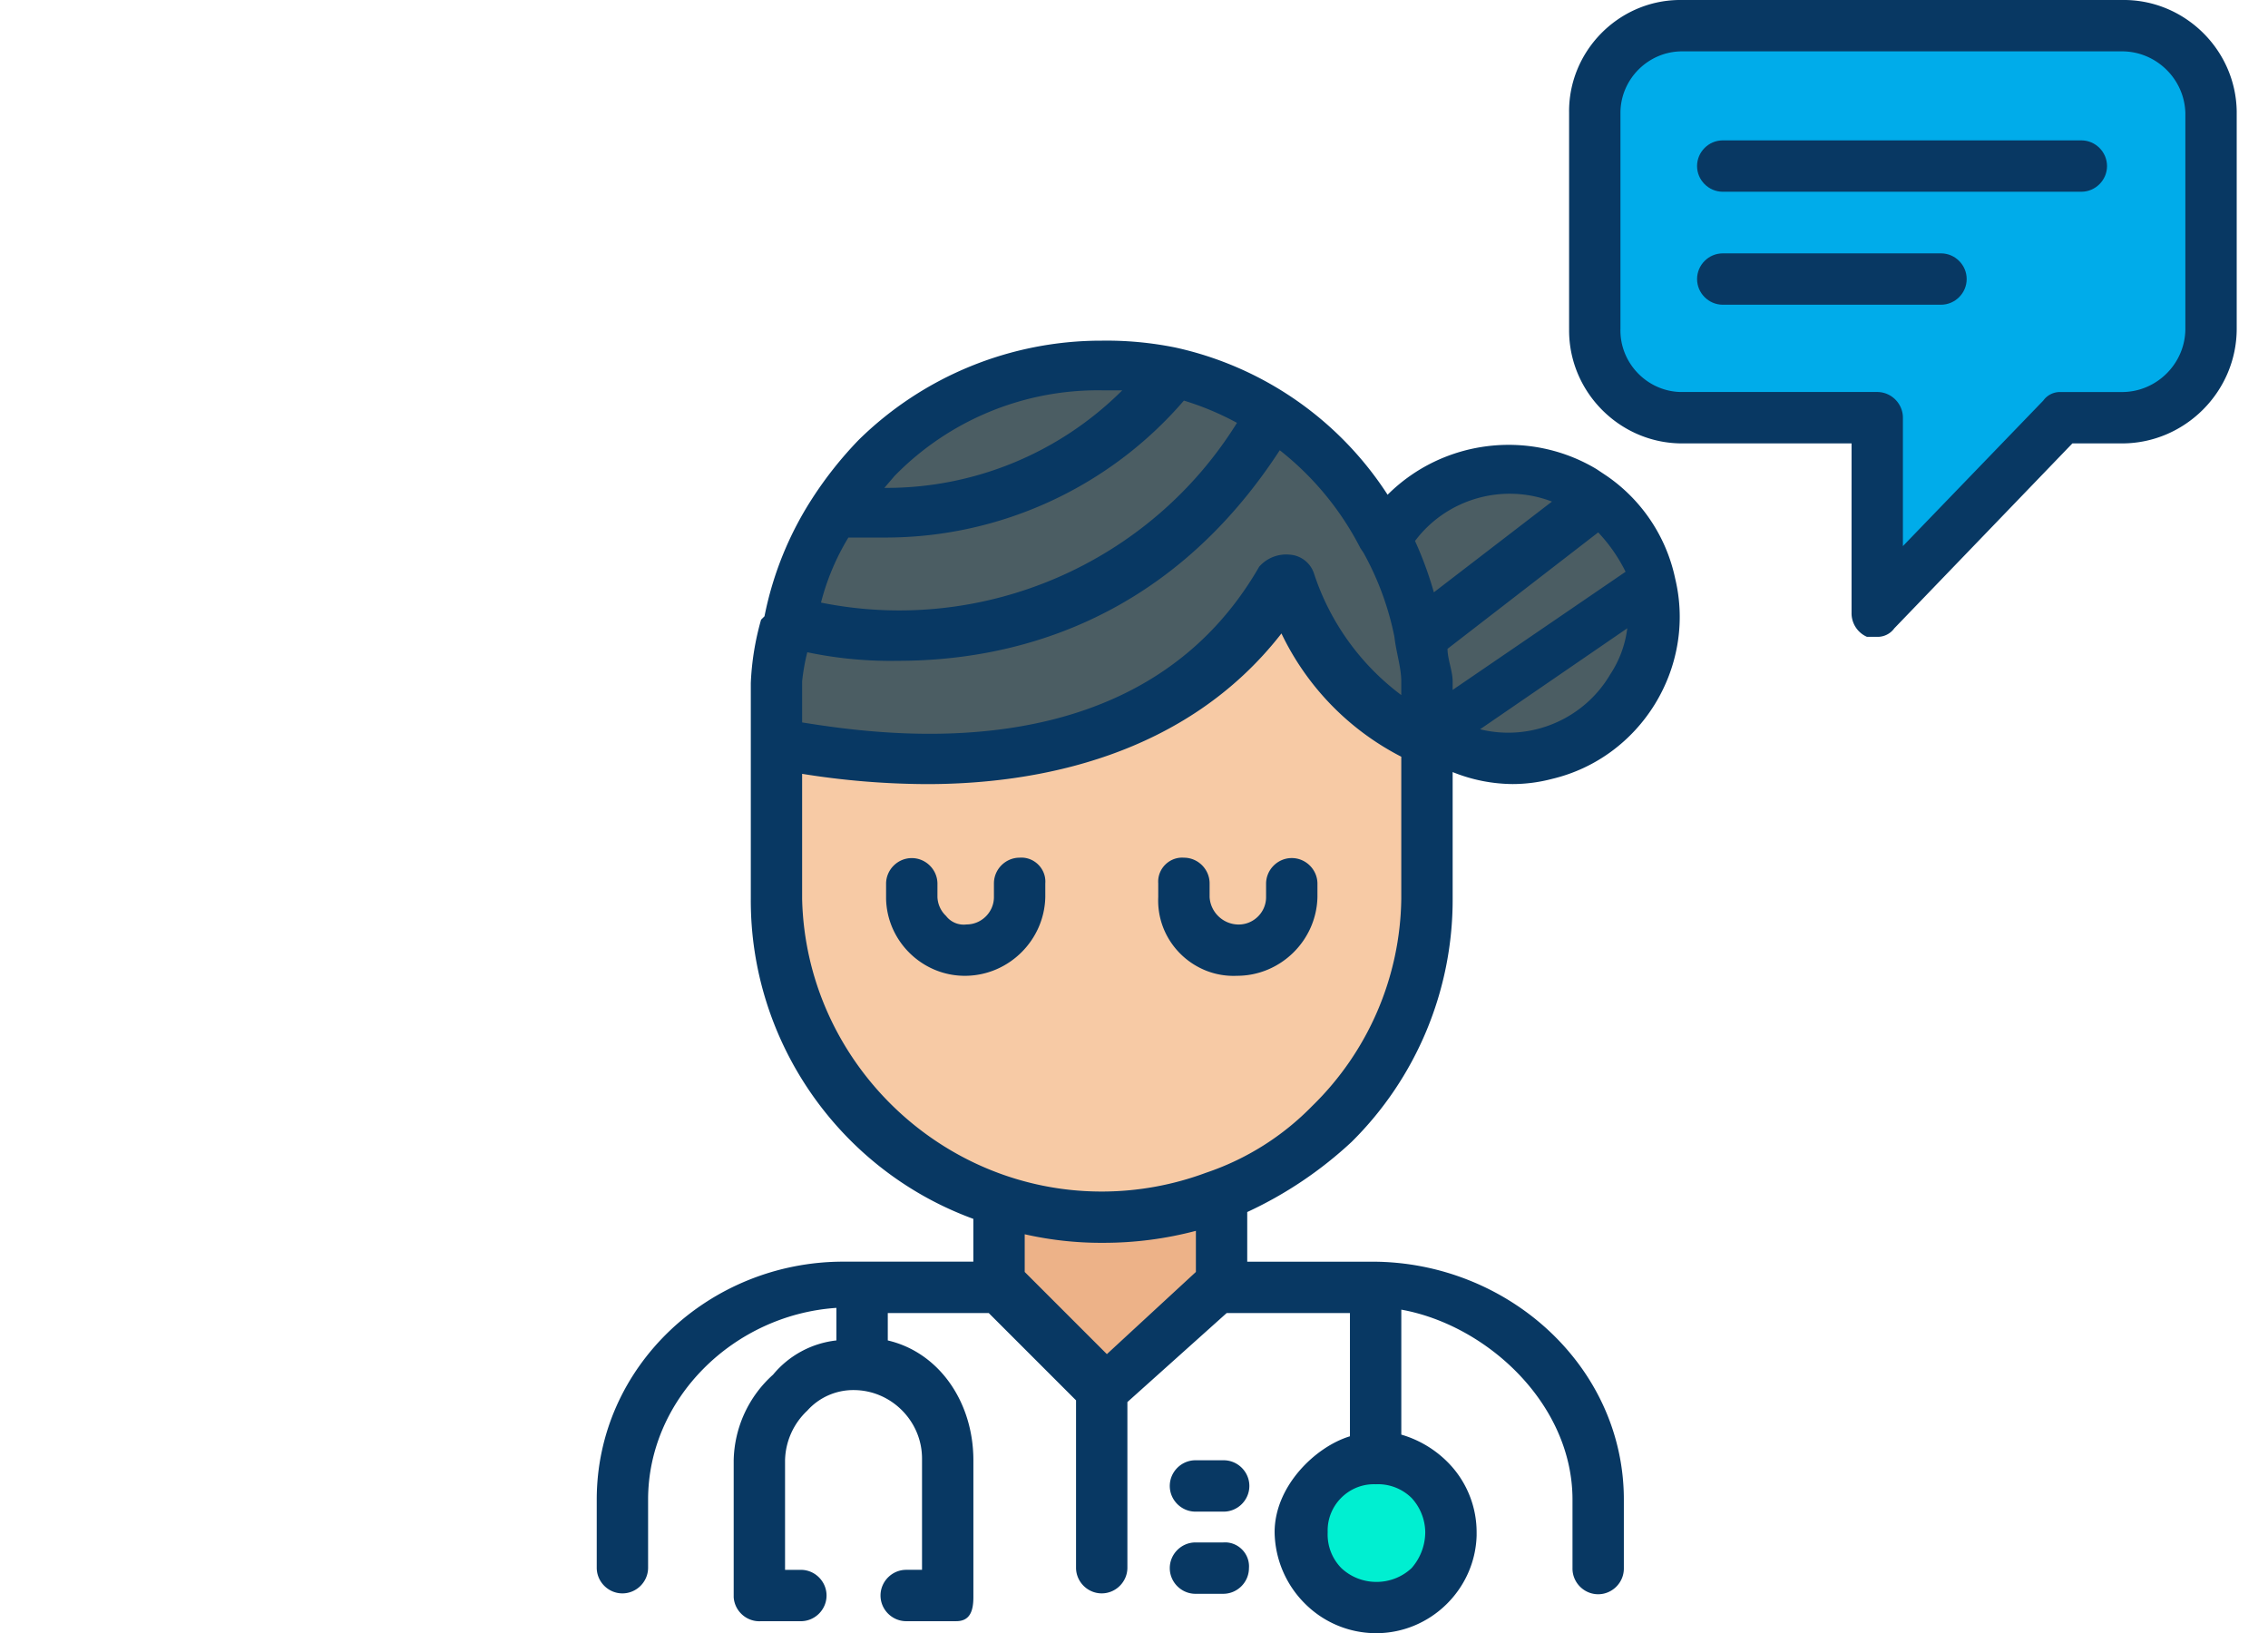 <?xml version="1.0" encoding="UTF-8"?>
<svg xmlns="http://www.w3.org/2000/svg" viewBox="0 0 343 247" xml:space="preserve" fill-rule="evenodd" clip-rule="evenodd" stroke-linejoin="round" stroke-miterlimit="2">
  <path fill="none" d="M0 0h342.756v246.989H0z"></path>
  <clipPath id="a">
    <path d="M0 0h342.756v246.989H0z"></path>
  </clipPath>
  <g fill-rule="nonzero" clip-path="url(#a)">
    <path d="M216.071 223.685a11.354 11.354 0 0 1 3.365 8.067c0 6.227-5.123 11.35-11.35 11.35h-.041a11.392 11.392 0 0 1-8.026-3.366 10.617 10.617 0 0 1-3.366-8.026c0-6.249 5.142-11.391 11.391-11.391h.001c3.031-.076 5.955 1.15 8.026 3.366Z" fill="#00efd1"></path>
    <g fill="#4b5d63">
      <path d="m216.848 110.289 31.844-21.747h1.036a21.495 21.495 0 0 1-2.848 15.792c-6.221 10.244-19.724 13.62-30.032 7.508l-2.071.777v-1.812l2.071-.518Z"></path>
      <path d="m248.692 88.542-31.844 21.747h-2.071v-6.99a68.541 68.541 0 0 0-.518-7.508h.518l25.113-18.9.776-2.071a22.538 22.538 0 0 1 9.061 13.462l-1.035.26Z"></path>
      <path d="m239.889 76.892-25.113 18.9h-.518a45.833 45.833 0 0 0-4.919-14.5c6.404-10.187 19.968-13.433 30.291-7.249l1.036.777-.777 2.072Zm-62.911-20.711v1.554c-18.382 20.712-39.87 20.97-50.485 19.417a38.282 38.282 0 0 1 6.214-8.026c9.014-8.949 21.213-13.977 33.915-13.98 3.48-.054 6.955.293 10.356 1.035Z"></path>
      <path d="M192.512 62.653h-.259c-26.148 44.53-71.455 31.585-72.749 31.067a45.033 45.033 0 0 1 6.731-16.828c10.614 1.554 32.1 1.294 50.485-19.417v-1.294a46.081 46.081 0 0 1 15.792 6.472Z"></path>
      <path d="M209.34 81.294a45.833 45.833 0 0 1 4.919 14.5c.31 2.491.483 4.998.518 7.508v8.8c-9.815-5.151-17.18-14.01-20.452-24.6-22.006 38.058-73.008 25.372-75.856 24.854v-9.061c-.054-3.138.294-6.27 1.036-9.32 1.294.518 46.6 13.462 72.749-31.067h.259a48.438 48.438 0 0 1 16.827 18.386Z"></path>
    </g>
    <path d="M214.777 112.101v23.818c.026 12.834-5.108 25.156-14.239 34.174a47.125 47.125 0 0 1-17.087 10.874 45.297 45.297 0 0 1-16.83 3.107 50.724 50.724 0 0 1-15.275-2.33c-19.644-6.57-32.947-25.111-32.88-45.824v-23.56c2.848.518 53.85 13.2 75.856-24.854 3.274 10.589 10.64 19.446 20.455 24.595Z" fill="#f7caa5"></path>
    <path d="M183.969 193.395v.518l-17.087 16.31-15.792-16.31v-12.168a50.724 50.724 0 0 0 15.275 2.33c5.842.076 11.645-.979 17.087-3.107l.518 1.294-.001 11.133Z" fill="#edb288"></path>
    <path d="M334.128 17.087v32.88c0 7.241-5.959 13.2-13.2 13.2h-9.32l-27.7 29.255V63.17h-29.52c-.088.002-.175.003-.263.003-7.145 0-13.059-5.801-13.197-12.945V17.081c0-7.241 5.958-13.2 13.2-13.2h66.8c7.241 0 13.2 5.959 13.2 13.2v.006Z" fill="#00acea"></path>
    <g fill="#083863">
      <path d="M185.004 228.604h-4.146c-.021.001-.042.001-.063.001-2.131 0-3.884-1.754-3.884-3.884 0-2.131 1.753-3.884 3.884-3.884h4.267c2.131 0 3.884 1.753 3.884 3.884 0 2.13-1.753 3.884-3.884 3.884-.021 0-.042 0-.062-.001h.004Zm0 12.427h-4.146c-.021.001-.042.001-.063.001-2.131 0-3.884-1.754-3.884-3.884 0-2.131 1.753-3.884 3.884-3.884H185c.089-.006.179-.01.269-.01 1.988 0 3.625 1.637 3.625 3.625 0 .09-.004.18-.01.269-.001 2.129-1.752 3.881-3.88 3.883Zm-38.835-93.461c-6.53.141-12.019-5.115-12.162-11.645v-2.333c.033-2.107 1.776-3.821 3.883-3.821s3.85 1.714 3.884 3.821v2.071a4.139 4.139 0 0 0 1.294 2.848c.729.954 1.916 1.449 3.107 1.294 2.272 0 4.142-1.87 4.142-4.142v-2.071c0-2.131 1.753-3.884 3.884-3.884.089-.006.179-.01.269-.01 1.988 0 3.625 1.637 3.625 3.625 0 .09-.004.18-.01.269v2.071c-.139 6.482-5.434 11.774-11.916 11.907Zm40.906 0c-6.241.291-11.617-4.604-11.909-10.845a11.022 11.022 0 0 1 0-1.06v-2.071a3.436 3.436 0 0 1-.01-.269c0-1.988 1.636-3.625 3.625-3.625.089 0 .179.004.269.01 2.13 0 3.884 1.753 3.884 3.884v2.071c.126 2.222 1.92 4.015 4.142 4.142.085.006.171.008.257.008 2.177 0 4.002-1.717 4.135-3.89a4.76 4.76 0 0 0 .008-.267v-2.071c.033-2.107 1.776-3.821 3.883-3.821s3.85 1.714 3.884 3.821v2.071c-.139 6.578-5.589 11.914-12.168 11.912Z"></path>
      <path d="M253.348 87.506c-1.328-6.314-5.038-11.88-10.356-15.534l-1.554-1.036c-10.142-6.072-23.217-4.464-31.585 3.884-7.339-11.363-18.886-19.372-32.1-22.265a52.333 52.333 0 0 0-11.132-1.036c-13.747-.022-26.964 5.376-36.763 15.016-2.61 2.7-4.951 5.647-6.99 8.8a50.995 50.995 0 0 0-7.249 17.864l-.518.518a41.135 41.135 0 0 0-1.554 9.579v32.621c-.114 21.569 13.398 41.006 33.656 48.413v6.472h-19.674c-20.194.003-37.281 15.796-37.281 35.99v10.356c.033 2.107 1.776 3.822 3.883 3.822s3.85-1.715 3.884-3.822v-10.356c0-15.275 12.945-27.96 28.478-29v4.922a14.502 14.502 0 0 0-9.579 5.178 17.867 17.867 0 0 0-5.954 12.945v20.712c.13 2.032 1.838 3.634 3.875 3.634.083 0 .166-.002.25-.008h5.972c.02.001.041.001.062.001 2.131 0 3.884-1.754 3.884-3.884 0-2.131-1.753-3.884-3.884-3.884h-2.392v-16.571c.066-2.852 1.281-5.56 3.366-7.508a9.325 9.325 0 0 1 6.99-3.107h.004c5.679 0 10.353 4.673 10.355 10.352v16.831h-2.393c-2.131 0-3.884 1.753-3.884 3.884 0 2.13 1.753 3.884 3.884 3.884.021 0 .042 0 .063-.001h7.508c2.071 0 2.589-1.553 2.589-3.624v-20.71c0-8.8-5.178-16.31-12.945-18.122v-4.142h15.27l13.2 13.2v25.372c.033 2.107 1.776 3.822 3.883 3.822s3.85-1.715 3.884-3.822v-25.111l15.016-13.462h18.64v18.641c-5.178 1.554-11.391 7.508-11.391 14.5a15.537 15.537 0 0 0 4.66 10.874 15.204 15.204 0 0 0 10.696 4.401c8.169 0 14.953-6.586 15.194-14.752v-.522c-.002-3.98-1.586-7.8-4.4-10.614a16.324 16.324 0 0 0-6.99-4.142v-18.9c12.945 2.33 25.89 14.239 25.89 28.737v10.356c-.001.021-.001.042-.001.063 0 2.13 1.753 3.884 3.884 3.884 2.131 0 3.884-1.754 3.884-3.884v-10.423c0-20.194-17.605-35.986-38.058-35.986h-18.9v-7.508a60.336 60.336 0 0 0 15.792-10.614c9.808-9.708 15.314-22.962 15.275-36.763v-19.159a24.59 24.59 0 0 0 9.061 1.812c2.009-.004 4.01-.265 5.954-.777 13.406-3.171 21.829-16.812 18.658-30.219a.269.269 0 0 0-.017-.072Zm-33.657 16.829v-1.294c0-1.554-.776-3.366-.776-4.919l22.787-17.608a24.374 24.374 0 0 1 4.142 5.954l-26.153 17.867Zm15.016-28.479-17.859 13.722A54.174 54.174 0 0 0 214 81.811c4.78-6.375 13.274-8.818 20.711-5.955h-.004Zm-29 6.99.518.777a44.028 44.028 0 0 1 4.66 12.686c.259 2.33 1.036 4.66 1.036 6.731v2.074a37.541 37.541 0 0 1-13.2-18.382c-.519-1.592-1.954-2.721-3.624-2.848-1.754-.188-3.495.488-4.66 1.812-17.864 31.067-56.18 25.63-69.125 23.559v-6.214c.154-1.483.414-2.953.777-4.4 4.51.946 9.113 1.38 13.722 1.294 16.31 0 40.388-5.178 57.733-31.844a44.819 44.819 0 0 1 12.171 14.755h-.008Zm-77.409-1.553h5.7c17.304-.026 33.764-7.594 45.05-20.712 2.782.848 5.471 1.975 8.026 3.366-13.206 21.261-38.378 32.138-62.911 27.184a36.185 36.185 0 0 1 4.143-9.838h-.008Zm38.316-22.265h3.114c-9.54 9.524-22.507 14.841-35.986 14.757l1.554-1.812c8.223-8.421 19.556-13.104 31.326-12.945h-.008Zm14.247 133.331-13.462 12.427-12.427-12.427v-5.7a52.308 52.308 0 0 0 11.909 1.294 54.618 54.618 0 0 0 13.98-1.812v6.218Zm34.687 39.355a8.292 8.292 0 0 1-2.071 5.437c-2.97 2.779-7.645 2.779-10.614 0a7.251 7.251 0 0 1-2.071-5.437 5.812 5.812 0 0 1-.005-.264c0-3.735 2.994-6.844 6.727-6.985.176-.006.352-.006.528 0a7.255 7.255 0 0 1 5.437 2.071 7.771 7.771 0 0 1 2.069 5.178Zm-17.087-64.464a40.399 40.399 0 0 1-16.052 10.1 45.297 45.297 0 0 1-15.806 2.847c-24.463 0-44.735-19.813-45.294-44.27v-18.9a120.618 120.618 0 0 0 18.9 1.554c16.569 0 39.093-4.142 53.591-22.783a40.651 40.651 0 0 0 18.122 18.64v21.488c-.154 11.807-4.998 23.081-13.456 31.32l-.005.004Zm25.372-56.957 22.27-15.279a16.323 16.323 0 0 1-2.589 6.99c-3.995 6.789-12.029 10.172-19.676 8.285l-.005.004Zm60.068-13.984h-1.55c-1.435-.626-2.356-2.059-2.33-3.624V67.057h-25.632c-9.373 0-17.086-7.712-17.087-17.085V17.087C237.158 7.857 244.635.144 253.865 0h67.058c9.372-.142 17.201 7.454 17.344 16.826v32.885c0 9.515-7.83 17.345-17.344 17.346h-7.508l-26.925 27.96a3.11 3.11 0 0 1-2.589 1.292ZM254.387 7.767c-5.113 0-9.32 4.207-9.32 9.32v32.621c-.142 5.111 3.946 9.433 9.057 9.575h29.777c2.13 0 3.884 1.753 3.884 3.884v19.42l21.229-22.006c.596-.831 1.566-1.315 2.589-1.294h9.32c5.254 0 9.579-4.324 9.579-9.579V17.087c-.14-5.156-4.421-9.322-9.579-9.32h-66.536Z"></path>
      <path d="M314.71 28.996h-54.109c-.021.001-.042.001-.063.001-2.131 0-3.884-1.754-3.884-3.884 0-2.131 1.753-3.884 3.884-3.884h54.234c2.131 0 3.884 1.753 3.884 3.884 0 2.13-1.753 3.884-3.884 3.884-.021 0-.042 0-.062-.001Zm-21.227 17.087h-32.88c-.021.001-.042.001-.063.001-2.131 0-3.884-1.754-3.884-3.884 0-2.131 1.753-3.884 3.884-3.884h33.005c2.131 0 3.884 1.753 3.884 3.884 0 2.13-1.753 3.884-3.884 3.884-.021 0-.042 0-.062-.001Z"></path>
    </g>
  </g>
</svg>
